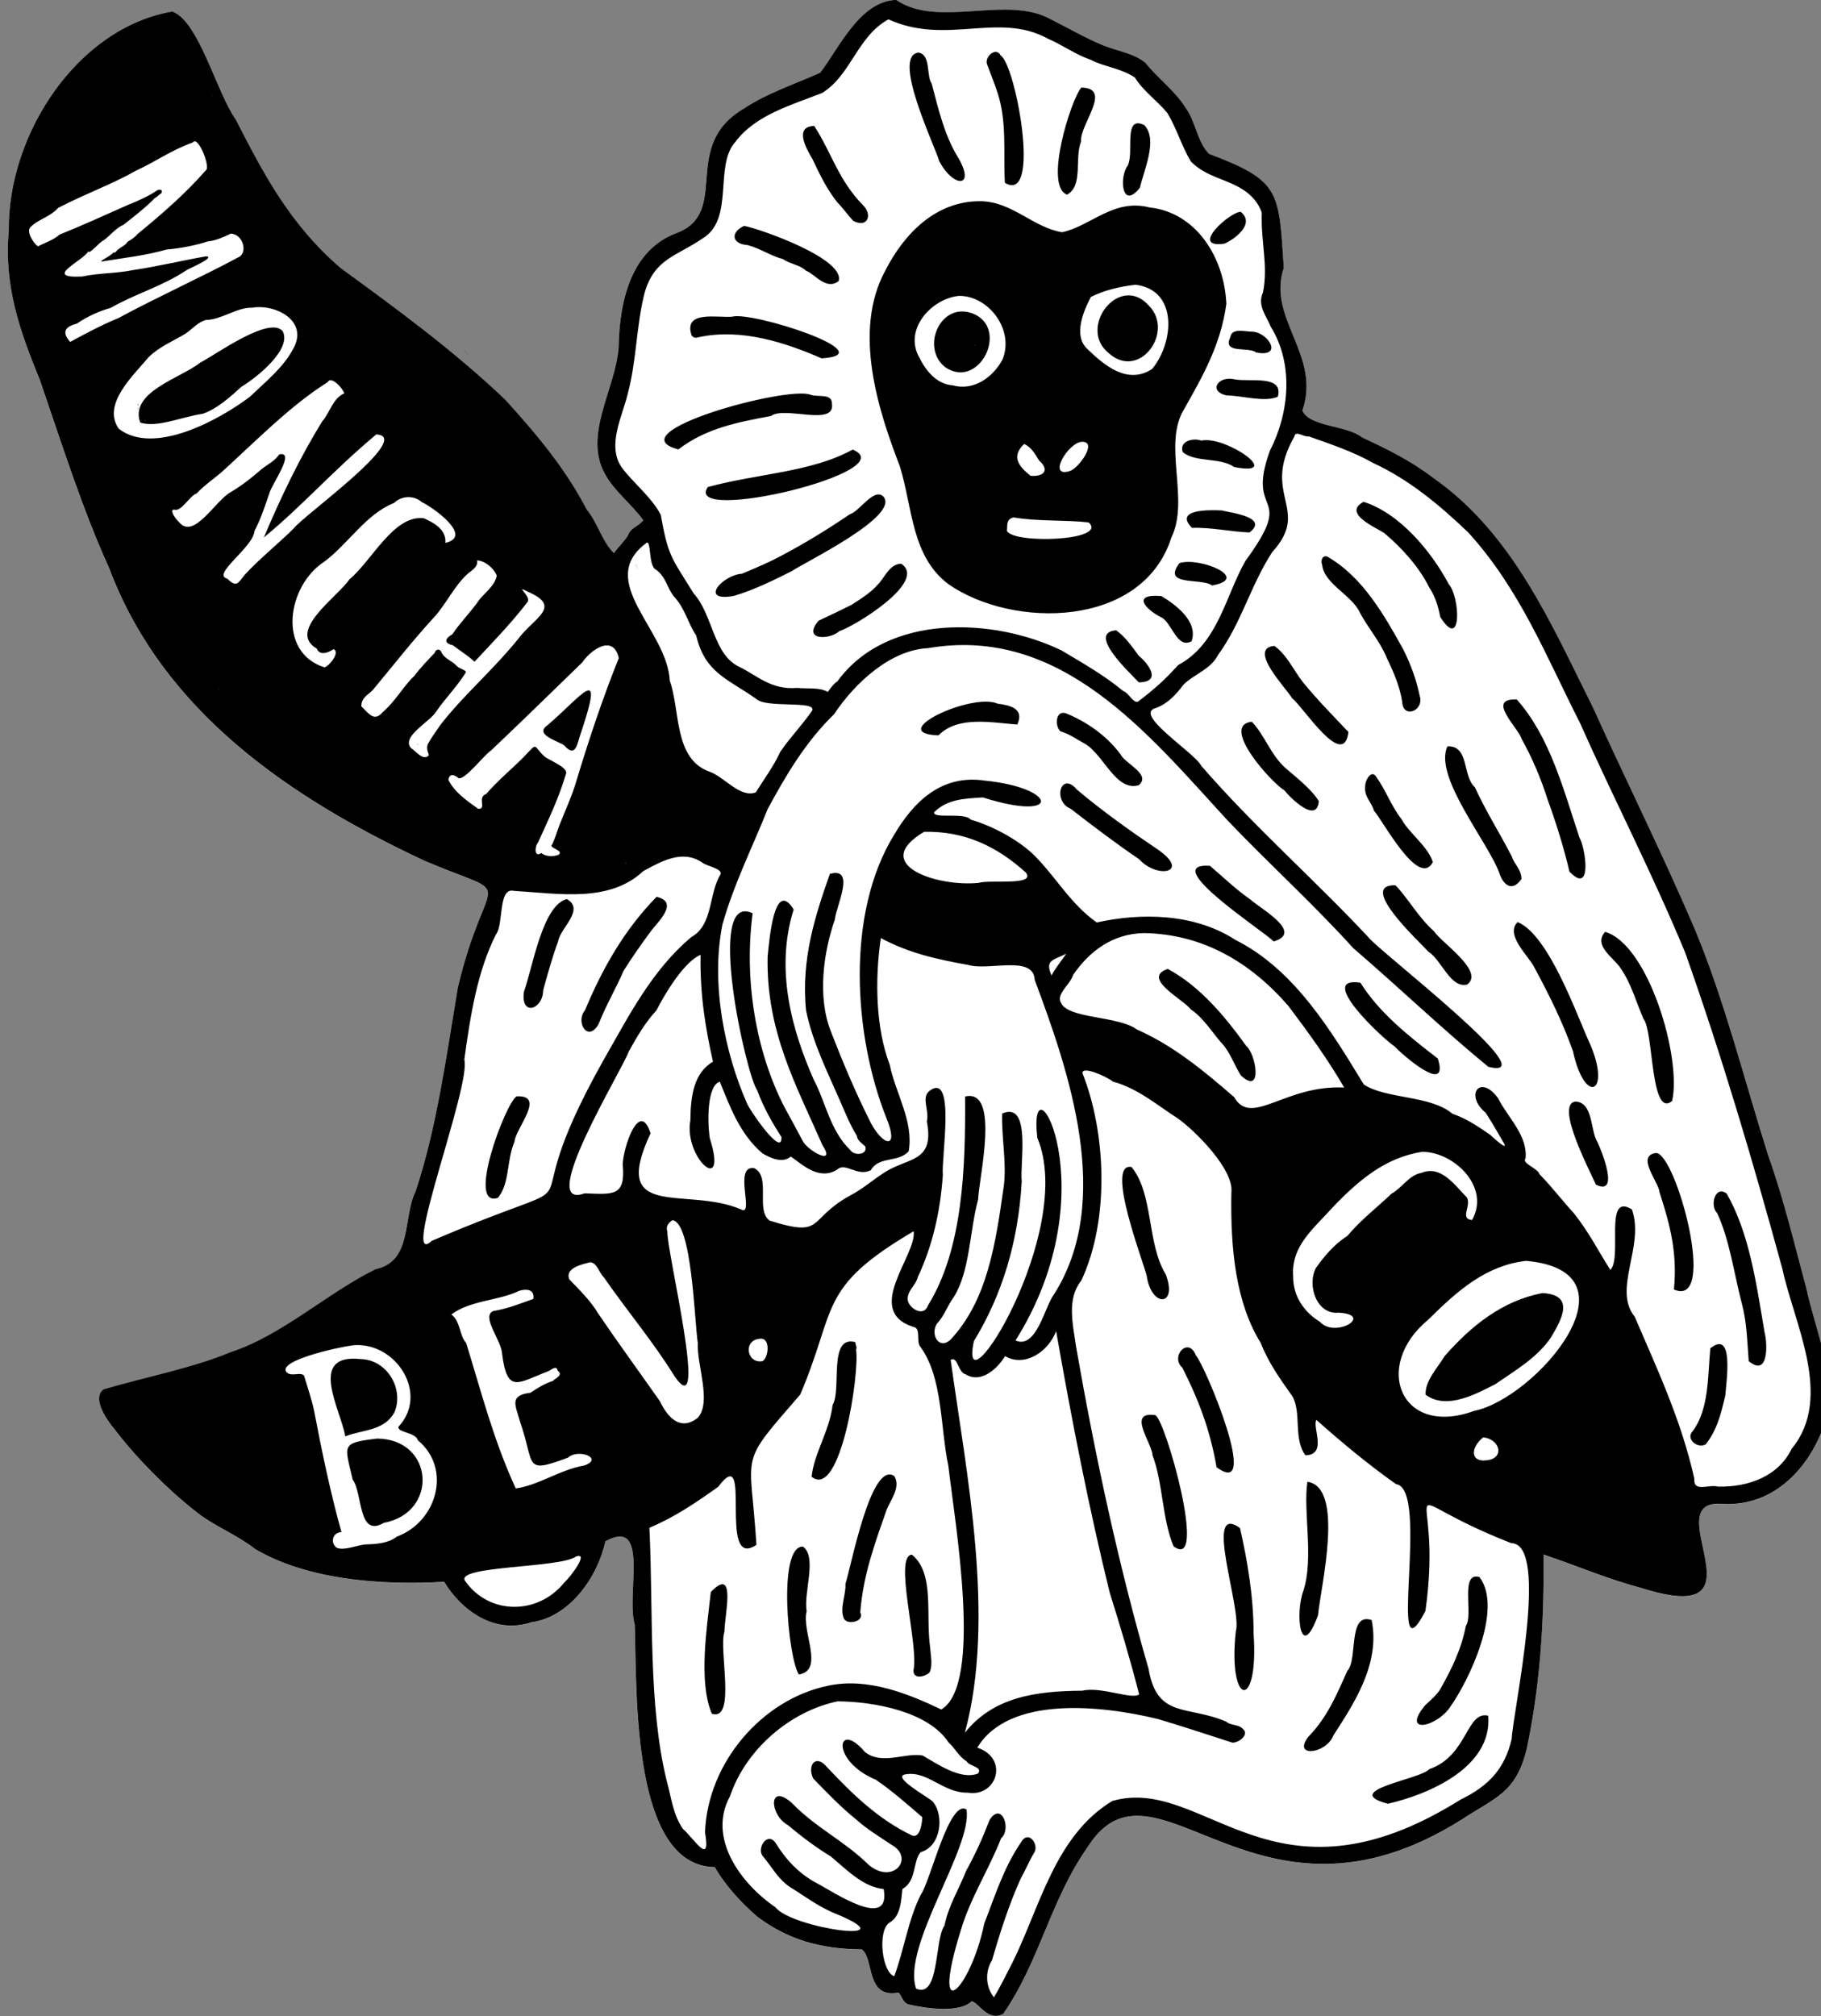 <svg xmlns="http://www.w3.org/2000/svg" id="Ebene_1" viewBox="0 0 699.04 773.71"><rect x="0" y="0" width="699.04" height="773.71" fill="#808080" stroke="none"/><defs><style>.cls-1,.cls-2{fill-rule:evenodd;stroke-width:0px;}.cls-2{fill:#fff;}</style></defs><path class="cls-2" d="M343.98-.02c16.5,11.17,42.55-2.28,59.83,7.68,6.51,3.23,13,7.06,19.81,9.83,6.02,2.37,11.27,2.84,16.05,6.61,4.81,6.03,11.51,10.9,15.44,17.28,3.97,5.39,4.37,12.95,8.98,17.67,27.48,10.37,26.79,14.2,28.72,43.78-6.56,19.43,14.49,33.41,7.14,54.76,2.62,6.27,16.96,5.58,22.89,10.29,9.63,4.47,18.43,8.77,27.11,15.36,30.86,21.54,45.61,56.47,61.52,88.24,13.13,29.06,27.2,57.11,39.55,86.17,11.3,27.44,18.69,57.28,27.88,86.25,5.71,15.85,10.1,34.2,14.51,50.61,3.49,16,10.02,29.62,8.37,47.23-4.45,18.15-18.65,36.73-40.55,35.48-26.59-2.16,19.43,48.46-31.49,32.18-13.07-3.46-24.12-8.36-37.25-12.75.36,26.73-1.49,51.58-6.53,75.04-4.11,16.44-12,18.28-24.58,26.5-79.6,50.48-118.12-30.44-144.08,11.06-14.12,20.18-18.18,43.4-32.18,63.67-5.92,3.18-9.26-4.15-12.13-4.84-4.52,4.7-17.96,2.7-23.89,1.31-2.68-.51-2.85-3.51-4.22-4.61-12.67,2.39-9.24-12.94-14.05-16.59-16.43-.12-28.7-3.98-40.09-12.52-6.44-5.48-12.65-12.51-16.36-19.05-31.77-.45-29.9-65.82-30.72-93-3.45-11.8,5.97-41.44-11.29-32.02-3.02,13.91-13.86,29.1-28.34,31.03-14.17,4.73-26.75-4.37-33.56-15.51-25.12,1.47-53.06-1.02-72.58-12.6-7.26-5.67-16.21-8.93-23.12-14.67-10.98-8.67-22.37-20.2-30.87-31.33-2.84-3.38-8.81-11.88-4.15-15.28,16.4-4.81,33.83-8.06,48.85-14.29,19.77-6.52,36.95-22.66,55.53-31.79,14.32-3.05,10.42-19.76,15.36-29.8,8.1-24.14,11.84-52.05,16.28-78.41,11.1-46.77,23.97-32.89-12.98-48.61-51.08-23.93-100.11-56.87-120.88-112.21-10.37-22.75-18.22-47.77-26.57-72.11C7.8,127.42,1.42,109.91,3.37,88.6,2.91,51.66,29.61,10.66,66.12,4.43c10.22,3.67,16.91,30.95,24.42,41.55,10.14,19.74,20.41,39.88,40.24,56.91,21.41,15.61,42.61,31.03,63.05,50.38,12.95,14.23,23.39,26.92,31.41,42.32,4.12,4.9,6.05,12.64,10.44,16.67,1.49-2.24,4.28-4.71,5.45-6.99,1.14-2.92,4.03-3.21,5.76-5.61-4.22-5.88-10.95-11.05-14.44-17.28-8.93-15.23,3.84-32.93,4.99-49.08.32-18.57,5.15-37.52,22.28-43.85,20.96-7.98,1.12-33.37,25.81-47.77,9.1-6.04,19.78-9.45,29.26-13.75,7.05-8.93,15.08-27.48,29.18-27.96Z"></path><path class="cls-1" d="M693.42,494.49c-4.42-16.41-8.8-34.76-14.51-50.61-9.19-28.96-16.58-58.81-27.88-86.25-12.36-29.06-26.42-57.11-39.55-86.17-15.91-31.77-30.65-66.7-61.52-88.24-8.68-6.58-17.48-10.88-27.11-15.36-5.92-4.72-20.27-4.02-22.89-10.29,7.35-21.34-13.7-35.32-7.14-54.76-1.93-29.58-1.25-33.4-28.72-43.78-4.61-4.72-5.02-12.28-8.98-17.67-3.93-6.38-10.63-11.25-15.44-17.28-4.78-3.77-10.03-4.24-16.05-6.61-6.81-2.77-13.3-6.6-19.81-9.83-17.28-9.96-43.33,3.49-59.83-7.68-14.1.48-22.14,19.02-29.18,27.96-9.48,4.3-20.16,7.7-29.26,13.75-24.69,14.4-4.85,39.79-25.81,47.77-17.12,6.33-21.95,25.28-22.28,43.85-1.15,16.14-13.92,33.84-4.99,49.08,3.49,6.23,10.22,11.4,14.44,17.28-1.73,2.39-4.62,2.69-5.76,5.61-1.18,2.27-3.96,4.75-5.45,6.99-4.39-4.03-6.32-11.76-10.44-16.67-8.02-15.39-18.46-28.09-31.41-42.32-20.44-19.35-41.64-34.77-63.05-50.38-19.84-17.02-30.1-37.17-40.24-56.91-7.52-10.6-14.2-37.88-24.42-41.55C29.61,10.66,2.91,51.66,3.37,88.6c-1.96,21.31,4.42,38.82,11.98,57.37,8.36,24.34,16.21,49.36,26.57,72.11,20.77,55.34,69.8,88.27,120.88,112.21,36.95,15.73,24.08,1.84,12.98,48.61-4.44,26.37-8.18,54.27-16.28,78.41-4.94,10.04-1.04,26.75-15.36,29.8-18.57,9.13-35.76,25.28-55.53,31.79-15.01,6.22-32.45,9.48-48.85,14.29-4.66,3.4,1.31,11.91,4.15,15.28,8.51,11.13,19.89,22.66,30.87,31.33,6.91,5.73,15.86,8.99,23.12,14.67,19.52,11.58,47.45,14.07,72.58,12.6,6.81,11.14,19.39,20.25,33.56,15.51,14.48-1.93,25.32-17.12,28.34-31.03,17.26-9.42,7.84,20.23,11.29,32.02.82,27.18-1.05,92.55,30.72,93,3.7,6.54,9.92,13.57,16.36,19.05,11.39,8.53,23.66,12.39,40.09,12.52,4.81,3.65,1.39,18.98,14.05,16.59,1.38,1.1,1.55,4.1,4.22,4.61,5.93,1.39,19.37,3.39,23.89-1.31,2.88.69,6.21,8.02,12.13,4.84,14-20.27,18.06-43.49,32.18-63.67,25.96-41.5,64.48,39.42,144.08-11.06,12.58-8.22,20.47-10.06,24.58-26.5,5.04-23.45,6.89-48.3,6.53-75.04,13.12,4.39,24.17,9.29,37.25,12.75,50.92,16.28,4.9-34.33,31.49-32.18,21.91,1.24,36.1-17.33,40.55-35.48,1.65-17.61-4.88-31.23-8.37-47.23ZM238.61,179.3c-5.77-8.39.42-19.78,2.38-28.26,3.37-12.46,3.27-26.23,6.45-38.63,3.75-13.18,12.35-14.09,22.12-20.81,12.6-7.44,4.39-27.93,12.75-37.17,7.84-10.46,21.84-14.19,33.41-18.81,11.11-7.03,13.4-21.69,25.34-28.19,22.23,10.09,42.12-2.95,60.98,7.3,5.88,2.56,10.65,6.13,16.82,8.29,5.05,2.65,11.48,3.13,16.82,6.76,3.05,5.07,8.84,9.12,12.44,13.59,3.72,6.16,5.43,12.65,9.06,18.66,6.16,6.08,13.29,6.44,19.97,10.75,3.05,1.89,6.05,5.11,7.22,8.91-.4,11.35,2.54,20.14.46,30.57-2.3,4.91,1.31,9,2.99,13.13,8.86,14.3,7.16,32.97-.31,47.54-9.56,26.16,10.52,15.09-9.45,42.39-7.73,13.66-10.54,31.79-25.81,39.93-4.77,5.33-9.01,9.18-15.05,13.75-1.83,1.7-3.81-3.13-6.07-3.84-7.61-6.27-15.94-10.93-23.58-15.51-25.95-12.6-66.96-14.46-86.09,11.83-1.5.98-2.49,2.46-3.69,4.07-3.25-1.86-7.56-1.14-11.83-1.54-9.73.83-15.12-4.58-21.89-7.98-10.36-4.6-10.21-19.97-17.81-28.34-8.62-13.96-9.73-14.1-12.6-30.18-3.69-6.89-10.4-12.01-15.05-18.2ZM247.9,208.56c2.26-2.38.84,8.86,3.92,10.06,3.91,2.87,4.16,6.88,6.83,10.21,4.44,4.82,5.37,10.3,8.6,15.05,3.35,14.28,11.91,16.54,22.96,24.27,3.69,3.81,23.26.54,21.58,4.53-3.54,5.25-8.68,10.53-12.29,15.9-2.49,5.45-6.04,10.18-9.37,15.52-5.98,2.26-11.93-5.81-17.66-7.91-13.92-4.86-11.26-23.51-15.36-34.94-.92-19.51-28.55-37.99-9.21-52.69ZM240.38,331.29c.02.15-.41.12-.31-.08.12,0,.23-.03.31.08ZM81.55,36.92c-.13-.09-.11-.05-.15-.23.08.07.11.13.15.23ZM26.95,131.23c-3.51-3.99-1.77-5.87,2.61-7.07,4.24-2.85,8.57-4.78,12.9-5.99,9.67-5.53,19.67-8.18,28.95-14.36.89-.68,11.5-5.06,7.76-5.45-9.21,1.62-19.24,4-28.11,5.3-6.91,1.37-12.67,1.04-19.51,2.46-15.7.81.82-6.23,2.38-9.75.08,1.71,4.37-3.62,5.76-4.07,2.34-1.63,4.94-4.94,7.68-5.99,3.86-3.07,8.79-6.82,12.13-10.37.93-.32,1.46-1.29,2.38-1.69.7-1.4-.2-1.63-1.38-1.31-3.27,2.29-7.58,4.19-11.52,5.76-8.3,3.69-18.15,8.16-26.19,11.37-1.96,1.88-5.67,3.17-8.22,4.45-1.61-1-4.67-5.65-2.84-7.37,2.81-2.96,7.53-3.89,10.6-7.37,10.63-5.51,20.77-9.1,29.88-14.28,7.92-3.67,13.3-7.76,21.81-10.83,2.02-2.83,6.8,9.38,5.07,10.6-7.99,9.18-17.42,17.28-26.42,24.65-.79,1.09-2.42,2.17-3.69,2.84-.72,1.36-2.23,1.81-3.3,2.76-.86.28-1.23,1.75-2.15,1.38-1.26,1.71-7.72,4.24-2.92,3.22,8.71-1.42,14.49-1.93,23.5-4.38,4.94-.38,11.34-1.64,15.59-3.07,2.99-.26,6.16-1.69,8.91-3,4.77.15,6.69,7.57,2.76,9.14-13.89,7.48-31.15,15.28-45.93,23.27-6.83,2.86-11.24,5.23-18.51,9.14ZM45.61,164.56c-6.65-9.37,5.65-20.53,11.6-27.65,4.14-3.91,8.8-5.77,13.98-8.83,2.67-1.85,4.86-4.54,7.99-5.3,5.76-.05,11.9-4.92,17.59-4.68,8.98-1.57,22.02,5.08,15.67,15.97-3.64,6.86-10.21,12.18-16.51,18.2-11.84,8.94-36.9,22.67-50.31,12.29ZM84.01,264.4s.28.16.23.23c-.13.02-.15-.15-.23-.23ZM93.99,220.54c-2.71,3.37-3.13,5.03-6.76,1.54-6.18-1.6,9.99-11.96,10.45-18.28,2.48-4.7,4.01-9.56,5.76-14.59.78-3.18,10.24-16.23,3.76-14.82-1.81,2.66-4.42,3.76-6.91,5.76-3.7,3.24-7.16,5.96-11.52,8.6-6.04,3.12-14.41,18.81-20.12,11.52-.91-.65-3.95-4.79-1.77-4.68,2.78.91,5.83-5.26,8.6-6.22,3.39-3.55,6.78-5.66,10.06-8.6,12.65-11.47,26-25.2,40.24-34.1,1.24-2.6,5.76,2.22,6.38,4.3-4.36,1.82-5.57,7.44-8.45,10.75-8.6,13.83-15.91,29.14-22.42,44.55,15.22-12.55,26.56-25.71,43.16-39.55,14.65.77-28.25,31.34-31.72,36.09-5.65,5.66-13.16,11.65-18.74,17.74ZM134.08,222.39c-4.27,6.52-24.08,19.75-12.52,26.5,1.25,2.97,4.49,1.54,6.53.23,2.59,1.28-1.79,6.6-3.53,6.99-18.21-5.71-14.39-31.26-.08-40.55,9.05-6.68,16.07-18.35,26.73-22.5,3.21-3.08,7.93-2.85,10.68-.38,4.21,1.96,20.09,13.18,9.06,15.67.47-4.93-3.98-7.54-8.22-9.45-11.56-1.47-19.97,16.35-28.65,23.5ZM164.65,289.82c-2.12,2.42-4.97-1.5-6.91-2.77-3.79-4.36,7.3-10.07,9.6-13.82,3.67-5.4,8.01-9.58,11.52-15.21.16-.82-2.49-1.38-3.46-2.38-1.89-2.13-4.92-2.81-5.99-5.45-.72-1.46-2.25-.93-2.53.38-2.67,2.78-5.55,5.74-7.83,8.83-4.21,3.92-7.11,9.59-12.13,13.9-3.27,3.79-5.1.79-8.22-2.23-.05-3.33,2.75-4.49,4.38-6.22,7.21-8.64,14.87-18.46,23.12-27.49,4.82-4.98,8.26-12.82,13.67-17.43,1.81-1.34,3.8-2.82,3.23-4.84,2.89-.02,6.53,2.97,7.6,5.84-.74,4.22-5.51,7.15-7.45,10.29-2.7,3.79-6.74,7.9-9.6,12.21-2.82,1.57-3.47,3.36.23,4.22,2.88,2.24,5.49,3.74,8.29,6.3,6.69-7.21,14.05-14.68,20.43-23.04,1.21-2.29-5.48-6.73.15-3.76,13.23,5.77,2.27,9.87-3.76,17.97-10.23,12.59-21.22,21.81-29.88,33.02-1.7,2.51-3.54,4.93-4.84,7.37-.69,1.65-.04,2.94.38,4.3ZM186.62,304.72c-3.62,1.27.42,5.89-3.07,5.68-4.56-3.27-9.11-6.4-11.44-11.14.54-2.7,2.39-1.89,3.92-.61,2.57.69,9.42-8.54,12.52-10.68,12.16-11.49,23.5-22.67,34.94-33.72,3.42-5.03,11.98-10.96,14.05-1.69-6.3,15.62-11.84,32.43-16.28,47.16-1.69,5.76-4.13,10.97-6.45,16.82-1.12,2.86-1.8,5.7-3.15,8.06.36,1.2,4.68,1.87,2.76,3.46-1.96.71-4.83.82-6.6-.69-2.81,1.93-2.6-2.53-1.31-3.99,4.02-8.83,8.01-17.01,10.83-26.65.36-2.46-6.95-5.13-8.37-6.45-4.46-4.12-2.33-5.69-7.83.15-4.07,4.16-9.8,8.86-14.51,14.29ZM152.36,589.72c-3.26,2.51-7.47,2.87-12.13,3-3.01.28-8.21,2.47-10.91,1.3-2.75-1.9-1.58-6.05,1.77-5.99-4.1-14.6-7.48-30.66-10.52-46.62-.81-3.92-2.51-9.05-3.84-13.44-1.35-1.68-5,.65-6.84-1.46-3.4-4.72,23.54-10.27,26.57-10.29,16.01-.64,28.12,18.92,16.51,31.33-.56,2.28,6.56,2.05,7.45,5.22,13.19,10.91,7.23,31.34-8.06,36.94ZM165.72,476.21c-12.39,11.69,15.26-59.72,12.52-69.58,2.38-17.21,4.97-33.71,12.13-48,3.05-3.78.73-18.21,6.91-16.74,17.56,1.08,36.64,4.61,49.69-7.6,6.55-3.52,14.77-8.42,22.43-3.38,1.69,1.53,7.9,2.31,7.22,4.61-4.65,7.42-2.8,19.38-11.14,24.04-15.38,12.86-24.29,30.74-33.56,46.85-40.2,71.25,6.34,38.8-66.2,69.81ZM341.52,408.55c-5.25-13.75-5.8-32.24-3.38-48.54,10.79,5.82,21.66,8.18,33.41,10.29,8.12,2.43,25.21-3.97,25.65,5.76,13.09,35.06,30.34,84.63,7.38,120.73-3.51,4.54-6.7,21.19-14.75,17.66,36.55-58.14,4.41-112.13,8.37-77.8,15.14,36.14-30.78,108.26-24.34,78.03,10.96-17.92,17.07-38.36,18.36-61.29-.8-6.59,3.82-31-7.53-26.03-.24,9.37,1.74,18.6.69,27.49-3.17,22.38-6.3,44.18-20.58,59.37-4.58,4.04-7.79-2.43-5.07-6.3,2.96-3.21,3.77-6.54,6.45-10.21,6.24-10.05,5.97-25.16,9.29-37.33.23-7.88,8.67-42.83-5-39.55.18,27.1-.77,58.45-14.21,80.1-1.52,4.62-7.02,1.46-7.76-1.77-.56-3.67,3.08-5.78,3.84-9.06,5.53-11.8,8.63-24.84,9.6-39.25-.68-6.15,5.05-39.71-5.07-32.25-3.39,2.54-.02,7.56-1.08,11.75,3.12,16.19-7.53,13.67-16.66,19.89-4.46,2.86-8.16,6.23-12.98,8.68-16.49,9.16-9.36,16.23-30.72,9.52-5.55-4.1.68-16.88-5.91-20.12-8.21-1.28.32,18.74-5.07,15.82-20.91-9.04-50.62,4.71-34.71-29.19-4.25-13.37-10.65,5.68-10.68,12.06,1.13,12.38-3.76,11.31-14.67,10.98-18.97,6.93,14.72-47.72,16.98-54.45,2.98-5.35,6.2-11.02,10.6-15.74,3.43-6.74,10.79-18.82,16.97-21.35-.31,15.2,1.92,28.4,4.76,41.01-7.4,4.33-8.58,13.18-8.68,22.43-2.65,14.53,14.63,29.55,7.45,6.91-.95-6.31-1.08-20.15,3.84-21.66,3.88,9.37,7.49,19.88,16.36,27.49,2.93,1.72,7.62,4.04,10.91,1.23,4.31,2.95,10.77,9.42,17.82,4.99,3.12-2.96,7.77,2.92,12.9.23,3.3-5.54,10.3-2.69,14.52-7.22,2.03-11.44-5.11-22.39-7.3-33.33ZM354.73,319.23c15.79-.35,28.24,5.79,39.09,15.67,3.89,5.17-13.84,2.58-18.13,3.92-15.74,1.65-42.15-6.94-20.97-19.58ZM563.09,459.55c-4.91-5.05-9.98-12.41-17.36-9.45-4.9.88-7.43,5.73-11.52,7.99-5.74,5.42-11.74,10.01-16.97,16.2-5.05,3.26-8.79,7.69-12.06,12.29-3.53,6.52.16,17.99,8.6,17.2,13.96.73-1.21,10.1-7.14,3.46-5.73-3.46-10.32-9.58-10.22-17.36-.91-11.77,8.08-18.54,15.21-26.57,10.01-10.46,20.34-19.16,34.41-21.27,12.27.11,26.16,13.59,19.05,26.19-4.89-.49-.15-5.47-2-8.68ZM473.77,421.07c-11.78-10.24-23.52-19.9-37.33-25.96-7.04-5.3-26.47-4.04-29.18-10.29-1.91-3.37,3.62-7.01,4.69-10.67,6.33-9.2,15.2-15.8,27.11-16.05,22.78.32,41.11,11.38,55.45,27.88,7.8,10.31,15.21,20.57,21.5,31.41-22.69-1.19-35.61,15.3-42.24,3.68ZM403.65,374.38c-2.6-6.1.67-5.81,5.68-8.37-1.35,2.01-4.39,5.78-5.68,8.37ZM364.95,521.91c2.75-1.62,2.76,4.88,5.76,5.53,5.9,3.63,12.13-2.12,15.13-6.99,7.35,4.37,16.55-1.49,19.58-9.6,5.95,33.93,12.61,68.07,20.58,100.38,4.08,12.97,7.84,25.57,11.29,39.02-2.56,2.22-14.53-3.09-21.81-1.39-18.46.1-34.33,2.66-45.09,16.13,11.92-44.01.64-99.13-5.45-143.08ZM292.75,522.37c-6.12,1.18-7.7-8.2-.92-8.6,4-.41,3.28,7.12.92,8.6ZM216.64,607.31c-10,12.49-28.89,12.69-38.17-.69-3.44-5.74,36.57-4.85,42.55-9.21,5.47-2.08-2.25,8.07-4.38,9.91ZM224.09,562.46c-9.31,1.66-17.4,7.61-26.11,8.76-8.48-18.42-12.99-36.25-19.04-55.83-2.68-2.94-2.17-8.46-5.68-10.91,7.23-5.5,18.46-5.31,25.96-9.06,2.58-.82,6.13-.79,5.53,3.07-5.2,1.84-9.71,3.72-15.52,4.69-4.56,2.29,3.4,11.31,3.54,16.59,1.95,15.28,6.19,10.87,17.36,6.61,1.16-.24,3.47-2.84,3.92-.38,2.42,1.78-1,2.99-1.84,3.99-3.2.99-6.02,2.82-8.6,4.53-8.39,1.03-5.66,4.84-3.92,11.29,5.81,16.51,1.06,20.04,18.36,13.6,3.98-3.65,14.06.4,6.07,3.07ZM229.55,504.01c-2.74-4.75-7.24-9.09-10.98-12.98-1.87-4.37,4.92-5.87,8.07-6.61,2.7.38,3.33,4.08,5.15,5.76,8.81,12.77,18.98,24.74,27.26,38.17,13.4,19.21-3.37-49.07-2.84-55.68-.76-1.9.38-3.43,1.92-4.38,7.55.78,8.47,39.37,9.76,47.23-.51,8,5.46,22.74-.08,28.64-6.8,5.29-11.65-.45-14.52-6.45-7.99-11.38-16.2-22.6-23.73-33.72ZM262.19,701.93c-3.89-5.6-4.48-12.11-6.22-18.36-7.23-29.17-5.11-64.92-6.68-97.23,9.85-4.17,17.82-9.62,26.42-15.74,13.69-18.3-.57,32.63,14.67,22.27-2.3-36.91-7.35-29.79,16.82-57.68,14.27-33.48,6.49-40.83,43.54-62.67,1.27,9.18-19.46,30.49-.15,36.71,3.17.47.96,5.55,2.69,7.6,8.68,11.79,7.63,30.89,10.75,45.62,2.61,22.36,13.35,84.1-2.69,93.62-12.25-5.85-28.1-12.42-43.39-9.14-25.15,5.14-46.31,29.31-47.31,56.3,2.29,13.23-4,2.63-8.45-1.31ZM313.41,722.66c-6.67-3.6-11.67-8.86-15.67-15.36-3.1-4.57-7.44,2.05-4.91,5.07,3.22,3.68,5.68,8.64,10.29,11.75,5.84,3.58,11.2,7.79,17.82,10.37,28.51,11.85-16.94,5.67-23.27-2.53-13.2-8.98-26.27-26.52-17.43-42.62,6.02-17.92,23.07-32.63,41.32-36.4,14.05.08,34.84,3.96,42.55,15.74,2.42,2.11,3.94,5.47,6.91,7.22.97,1.98,6.51,2.22,4.38,4.76-6.75,2.58-15.64-3.76-21.2-6.92-6.49-1.29-15.69,3.85-22.19-1.38-10.66-12.61-13.54,3.24,4.22,10.68,5.84,3.92,12.56,9.82,17.82,14.36-.06,2.01-.82,8.57-4.15,6.91-12.57-6-22.72-15.76-32.49-26.19-4.34-5.19-7.65-.5-5.22,4.45,5.43,5.56,10.19,10.61,16.59,15.82,4.22,3.75,8.91,6.54,13.44,9.6,9.04,4.95.75,15.56-8.68,7.76-9.54-9.39-20.13-14.08-29.57-23.81-9.1-8.03-8.67,4.61-1.46,8.53,5.85,4.92,10.88,8.61,16.51,12.06,6.23,5.26,12.45,11.69,20.2,12.44,2.92,16.35-19.63.85-25.8-2.31ZM580.29,667.44c-2.66,11.23-8.63,17.89-19.58,23.19-72.16,45.26-98.26-9.58-133.71.54-22.02,13.31-27.77,40.71-38.32,61.98-2.34,4.48-4.7,9.43-7.14,13.36-3.25-4.02-3.43-9.94-.69-14.29,2.99-10.45,6.65-21.75,10.98-31.26,1.91-3.39,3.3-6.9,5.38-10.29,1.45-3.34-2.56-8.15-5.07-3.92-6.86,9.96-10.15,20.81-14.29,31.41-5.24,25.57-21.11,41.12-8.91,2.3,3.58-12.03,10.75-23.21,15.36-34.95,4.13-3.59.15-14.37-4.45-6.99-2.73,7.08-5.29,12.75-8.99,19.51-2.67,6.86-6.86,13.52-8.29,20.97-3.91,5.28-1.78,28.12-10.91,24.19-5.57-16.4,21.78-54.11,19.35-68.74-6.6-4.23-13.97,27.89-17.51,32.64-4.79,9.31-6.6,21.79-10.22,31.33-4.65-1.41-6.54-17.2-1.92-20.51,4.45-2.35,4.57-8.71,5.07-12.98,5.39-2.87,3.92-10.53,6.99-14.13,7.67-2.02,9.27-13.9,4.61-19.43-1.93-1.83-16.35-9.68-10.21-10.45,8.35-1.33,14.3,7.28,23.73,7.07,11.13,1.81,15.9-13.21,3.61-17.28,12.11-20.05,47.62-16.28,69.35-10.98,9.31,2.74,18.99,5.99,28.57,9.06,2.41.12,6.71-3.09,3.99-5.3-1.65-1.8-4.63-1.21-6.37-2.76-14.79-6.39-26.52-.99-29.8-20.28-11.41-39.46-20.34-80.85-27.8-123.49-1.36-9.27-3.59-18.6,1.99-25.5,10.96-23.44,9.47-56.87.46-79.56-.3-3.07,9.4,1.32,11.75,3.23,9.45,2.54,16.89,9.01,24.88,14.13,6.91,4.92,21.65,19.78,20.51,28.42-.37,21.55,1.62,42.11,11.29,57.75,2.94,7.54,7.36,13.71,12.14,20.43,3.59,6.36.28,16.23,4.99,22.66,8.55-.2,2.56-10.76,4.22-13.59,9.81,8.73,20.3,17.4,30.57,24.65,13.34,1.71-3.86,77.66,11.29,48.69,7.42-52.91-16.75-45.51,32.95-26.04,14.89.2.78,63.84.15,75.19ZM569.39,551.63c5.85.6,8.11,6.89,2.84,8.52-8.15,1.96-7.94-4.59-2.84-8.52ZM565.85,541.49c-28.13,10.24-39.13-17.22-17.59-35.02,11.56-11.46,22.37-20.86,37.63-22.58,45.44,4.16,3.6,52.82-20.04,57.6ZM687.81,555.93c-5,10.57-16.57,14.88-28.34,14.59-3.43-.99-9.55,2.43-9.06-3.07-5.04-22.47-14.21-41.91-22.88-62.13-8.59-10.55,3.94-27.13-1.08-41.17-10.92-6.82-3.51,18.65-8.29,23.2-4.71-7.42-8.24-14.54-14.05-21.81-4.28-4.63-8.31-9.99-13.13-14.9-.71-2.37-6.89-4.09-5.37-6.07.94-8.69-6.81-15.71-10.6-23.19-6.85-9.31-12.93-1.14-4.69,5.68,2.63,4.05,4.9,8.07,7.22,12.06.91,2.37-4.41-2.65-5.61-3.69-4.75-3.26-8.93-6.11-14.36-7.99-8.48-7.16-25.29-5.56-34.02-11.21-12.53-20.58-26.63-44.14-49.31-55.52-15.68-10.2-36.17-10.48-53.22-6.68-9.57-6.78-15.1-16.38-22.35-24.04-6.12-6.99-17.61-13.04-26.04-15.43-2.3-2.96-14.48-.14-14.05-2.84,5.05-4.96,11.27-5.24,18.74-5.68,30.25,9.62,28.88-3.64.77-6.45-17.16-2.57-27.74,8.75-34.87,20.81-18.66,30.29-15.52,77.19-2.92,108.75,4.89,11.88-1.04,10.95-5.91,2-5.84-11.59-10.61-22.84-15.44-35.33-5.22-13.15-2.89-30.27,1.54-42.93.25-4.56,8.31-20.41-1.92-17.51-5.52,15.72-11.14,32.58-9.14,52.45,2.61,12.52,8.2,23.51,12.9,34.33,2.06,4.72,3.96,9.53,6.61,13.75.15,1.74,1.9,2.84,3.23,4.07.99,3.28-4.27,3.73-5.76,1.38-7.75-7.39-9.46-18.44-13.98-26.88-8.45-19.09-14.99-42.45-7.76-65.44-7.44-12.03-9.32,11.51-9.99,17.97-.66,28.71,10.98,49.52,21.05,72.5,5.43,8.2-5.63,2.23-7.61-1.69-2.54-4.71-4.78-8.98-7.22-13.36-10.58-20.79-15.41-47.98-11.98-73.96-18.43-8.84-2.41,62.44,1.77,67.97,2.38,6.48,5.64,12.24,9.29,17.89.45,8.44-12.87-11.3-13.36-13.21-8.25-18.8-13.91-45.42-9.29-68.35,4.49-15.85,11.54-29.69,17.36-44.31,6.96-12.85,14.51-25.73,25.5-36.4,8.01-12.05,21.64-24.64,36.02-25.34,50.93-8.77,84.18,32.49,114.89,65.97,16.42,17.18,33.09,32.26,48.38,49.15,17.51,15.05,34.69,31.5,51.84,45.54,23.69,5.94-42.14-44.47-46.08-49.77-20.44-21.9-43.55-42.08-64.05-65.66-2.49-5.13-26.57-19.97-17.43-22.27,4.6-1.73,7.74-5.21,10.52-8.91,4.17-4.16,10.46-5.86,13.29-11.44,8.87-12.08,12.59-26.88,20.81-39.48,15.06-16.54-4.41-21.77,8.45-44.24.52-2.73,3.22.13,5.61-.15,8.43,2.99,16.89,5.78,24.73,10.22,13.32,6.15,24.82,15.53,36.4,26.57,20.1,22.11,30.09,47.96,42.85,72.96,13.17,29.59,27.35,56.77,40.48,88.32,14.25,40.26,25.78,79.34,37.32,121.42,4.37,20.7,19.78,49.3,3.61,68.97ZM382.99,35.76c3.68,11.33,2.09,23.7,2.77,34.41,14.19,8.41,4.04-45.55-1.61-48.85-1.67-3.47-6.13.23-5.3,3.23,1.45,3.74,2.95,7.61,4.14,11.21ZM367.17,59.42c-4.81-8.3-6.96-17.65-9.52-27.34-2.14-3-.21-11.12-5.07-11.9-10.42,1.2,6.23,35.61,7.99,41.7,5.66,10.68,14.61,10.27,6.6-2.46ZM409.64,74.7c6.33-3.53,2.71-13.93,5.38-20.43-.71-6.37,12.34-20.47.07-20.66-3.92,4.47-14.5,37.88-5.45,41.09ZM437.6,72.01c1.39-6.4,7.1-18.54,1.61-24.04-8.18-3.84-3.74,10.51-6.3,15.59-3.37,4.39-2.3,17.36,4.69,8.45ZM321.32,77.54c2.38,2.42,4.15,5.04,6.22,7.22,5.62,2.93,7.48-2.47,3.69-6.07-9.42-9.63-11.98-20.03-18.66-30.34-8.06.18-2.79,9.2-.69,12.67,2.75,5.88,5.49,11.52,9.45,16.51ZM364.02,224.15c24.68,17.23,74.53,17.02,85.63-17.82,7.18-14.67-3.53-35.85,4.99-49.46,7.02-12.45,13.99-24.52,16.13-40.24-.79-17.84-11.58-35.08-29.49-37.02-13.85-3.53-22.36,7.09-33.56,9.52-11.07-1.82-18.86-11.48-30.87-11.91-17.62-.36-29.86,12.67-36.94,26.5-12.85,23.46-2.49,54.47,5.53,75.26,4.91,15.91,4.41,34.49,18.58,45.16ZM418.78,113.95c5.31-2.67,11.32-3.99,17.13-4.68,16.51,2.09,14.69,22.31,6.37,32.33-9.47,6.18-18.37-1.35-25.04-7.83-5.33-5.19-1.18-14.71,1.54-19.81ZM415.25,169.55c6.34-.2-1.2,10.19-4.53,11.21-8.85,2.85-.82-10.8,4.53-11.21ZM393.13,170.39c2.96,1.31,4.3,4.08,5.76,6.37,4.16,3.58,1.88,6.3-3.3,5.84-4.77-3.85-7.41-7.44-2.46-12.21ZM389.14,198.58c9.04,1.58,19.92.89,28.8,1.92,7.62,7.1-29.06,8.36-31.41,3.22.26-1.84-.45-4.54,2.61-5.15ZM368.02,113.56c11.29-.22,21.53,12.87,16.82,24.42-3.41,6.36-10.65,12.22-19.05,9.91-6.39-.39-10.54-5.94-12.83-10.6-6.19-10.65,4.37-22.57,15.05-23.73ZM470.01,93.52c3.87-1.65,11.97-7.58,6.3-12.21-4.02-.16-20.08,14.16-6.3,12.21ZM286.99,94.06c5.14,1.36,8.46,4.01,13.59,5.38,2.69,1.95,6.33,2.09,8.83,4.45,3.51,1.32,7.71,7.66,12.52,3.99,2.63-8.44-29.37-19.79-36.25-21.2-5.37,2.41-4.82,7.01,1.31,7.37ZM425.62,135.53c11.73,10.6,25.3-8.11,15.51-18.12-11.29-12.94-27.73,8.39-15.51,18.12ZM363.02,141.06c12.71,8.27,23.87-13.77,11.6-20.2-13.08-6.51-21.78,12.5-11.6,20.2ZM374.31,132.46c.05-.26.19.27-.08.15.05-.15-.01-.07.08-.15ZM267.95,129.46c16.66-3.66,33.65,2.08,47.46,8.07,24.59-1.56-26.81-18.24-34.41-15.98-5.71.46-18.31-2.44-15.67,6.68.27,1.24,1.58,1.64,2.61,1.23ZM108.51,127.08c-5.16-5.96-25.53,8.95-31.72,12.13-7.36,5.91-27.18,11.2-22.96,22.96,6.62,2.08,15.55-2.12,24.04-3.38,5.41-1.86,10.35-6.3,14.82-10.37,5.65-3.38,19.49-14.31,15.82-21.35ZM55.67,161.18c.15.05.07-.01.15.08-.12.05-.17.13-.15-.08ZM55.83,161.72c-.13.03-.06-.14-.08-.23.13-.03.06.14.08.23ZM472.31,129.38c-3.24,6.64,7.09,3.51,9.91,5.91,10.43,1.93,4.84-7.41-1.15-7.99-3.02.05-8.24-1.64-8.76,2.07ZM178.63,135.07s-.41-.44-.46-.46c.08.25.25.45.46.46ZM179.24,135.68s-.36-.37-.38-.38c.07.23.19.38.38.38ZM179.4,135.76c-.12-.05-.17-.13-.15.08.15-.05.07.01.15-.08ZM470.78,151.74c6.03.08,14.6,2.75,19.74.53,2.37-8.57-10.9-5.57-16.51-6.68-6.44-1.54-10.31,4.53-3.23,6.15ZM260.42,172.47c10.53-8.07,22.54-10.41,35.56-12.82,5.23-3.97,25.03,4.34,23.35-4.92.02-3.82-5.58-2.23-8.14-3.23-9.13-3.58-75.18,14.62-50.77,20.97ZM53.06,155.03c-.17.28-.17.53-.15.84,0-.04.37-.94.15-.84ZM52.83,156.88c.09.09,0,.03.15.08.12-.6-.12-.6-.15-.08ZM461.18,169.09c-3.44-1.19-8.62.33-7.14,4.46,5.14,4.08,14.1,1.82,19.74,5.68,19.62,3.87-3.36-12.19-12.59-10.14ZM327.31,172.55c-15.96,8.75-36.29,9.13-55.6,14.36-9.78,14.48,76.11-6.01,55.6-14.36ZM339.06,190.52c-3.59-3.47-9.22,5.89-12.83,6.84-8.56,5.83-17.24,11.14-26.27,15.9-5.04,2.72-9.87,4.69-15.05,6.91-7.74.5-16.78,10.99-3.15,8.52,7.59-2.25,15.27-6.01,22.2-9.52,5.22-3.53,41.82-21.21,35.1-28.65ZM531.37,204.57c7.05,5.93,13.55,13.28,17.28,20.89,2.34,3.49,3.45,7.27,4.22,11.29,8.46,13.46,7.62-7.59,3.3-12.52-6.51-12.22-18.53-27.12-32.72-31.64-8.21,4.4,4.47,9.72,7.91,11.98ZM468.93,195.89c-5.29-.24-18.26-.36-11.37,6.69,7.67-.23,15.08,1.54,22.12,1.76,7.51-5.85-7-7.51-10.75-8.45ZM538.28,269.39c.26,6.58,8.62,3.46,6.68-2.46-1.25-6.11-3.43-11.98-6.22-17.59-7.04-12.69-15.51-27.97-29.34-35.79-1.94-.5-2.49,1.86-1.84,3.23.7,7.27,11.41,11.61,14.44,18.28,2.94,5.62,7.79,11.12,10.29,17.28,2.4,5.04,5.02,10.69,5.99,17.05ZM452.8,216.09c-7.09,9.16,8.73,5.54,12.44,8.61,15.19-2.69-4.55-11.04-12.44-8.61ZM345.9,216.32c-4.55.22-6.33,5.47-8.91,7.99-2.7,3.16-6.66,5.58-10.14,7.83-4.16,2.09-8.51,4.15-12.6,6.07-6.5,7.57,4.11,7.5,7.99,3.99,5.36-1.6,34.28-19.06,23.65-25.88ZM244.14,216.86c.17.01,0-.26-.08-.31-.04.14.05.22.08.31ZM244.22,216.86c0,.07-.03.18.08.15-.05-.15.01-.07-.08-.15ZM244.29,217.01c0,.07-.03.18.08.15-.05-.15.01-.07-.08-.15ZM244.37,217.17c0,.07-.03.18.08.15-.05-.15.01-.07-.08-.15ZM244.45,217.32c0,.07-.03.18.08.15-.05-.15.01-.07-.08-.15ZM244.52,217.47c0,.07-.03.18.08.15-.05-.15.01-.07-.08-.15ZM244.6,217.63c0,.07-.03.18.08.15-.05-.15.01-.07-.08-.15ZM244.75,217.86c0,.07-.03.18.08.15-.05-.15.01-.07-.08-.15ZM244.83,218.01c0,.07-.03.18.08.15-.05-.15.01-.07-.08-.15ZM445.82,228.76c-11.57-.98-6.16,5.1-.08,8.14,4.13,1.93,5.98,12.29,11.67,9.21,2.66-7.49-5.94-13.98-11.6-17.36ZM437.14,251.65c-2.57-3.44-5.03-7.16-8.68-9.75-11.51.91,5.53,16.52,8.68,19.97,8.85-.06,3.97-6.93,0-10.22ZM489.21,247.89c-10.55.87,4.79,16.52,6.84,20.12,3.95,2.88,19.78,27.92,21.58,12.9-5.78-6.05-12.26-12.72-17.43-19.05-3.65-4.66-6.16-10.52-10.98-13.98ZM216.49,285.98c4.67,5.29,5.08-.83,6.53-4.76,9.14-27.25.81-14.57-12.9-2.84-5.02,3.46,3.5,5.79,6.37,7.6ZM594.19,307.1c3.2,8.86,6.09,18.05,8.29,27.42,8.91,9.31,6.16-9.02,3.84-13.06-6.19-18.65-11.41-38.81-24.04-52.99-12.05-.6.56,10.79,1.84,15.13,4.05,7.22,7.49,15.36,10.06,23.5ZM383.07,270.08c-9.96-4.49-43.63,11.4-22.81,12.14,7.49-7.62,20.44-4.89,30.26-4.15,2.93-6.4-3.32-7.46-7.45-7.99ZM416.48,285.44c7.18,4.16,11.91,18.5,20.66,15.9,4.93-4.12-5.18-8.2-6.99-11.83-5.51-7.44-13.4-12.72-21.12-15.82-4-1.07-4.07,5.28-1.92,6.99,3.61,1.07,6.22,3.09,9.37,4.76ZM493.43,294.73c-5.65-5.04-7.96-12.64-12.9-17.74-12.47,1.39,7.88,23.7,12.52,26.34,2.76,3.43,12.51,12.79,13.21,4.15-2.81-4.66-8.73-9.17-12.83-12.75ZM160.2,285.67c.17.25.43.16.15-.08-.09.09,0,.03-.15.08ZM160.5,285.98c.15-.05.07.01.15-.08-.14-.03-.16-.12-.15.08ZM584.06,337.36c-.03-3.73-2.79-5.66-3.69-8.6-4.5-8.81-9.94-17.29-14.21-26.65-4.82-4.23-2.09-16.08-10.52-15.67-5.5,11.52,15.91,37.13,19.97,48.77,1.56,4.62,4.96,7.14,8.45,2.15ZM550.03,330.83c-1.96-6.16-9.19-11.1-12.06-16.51-4.06-5.24-5.81-10.73-9.52-15.97-1.89-3.38-4.37,1.03-4.38,3.23-.57,4.1,2.47,6.26,3.38,9.6,3.04,3.1,17.17,30.11,22.58,19.66ZM444.74,326.22c-10.38-7-21.26-14.69-31.26-23.12-6.33-7.48-9.5,4.46-2.46,7.3,8.77,6.76,17.58,13.49,26.27,19.35,6.89,7.65,19.79,5.18,7.45-3.53ZM479.99,345.19c-5.32-3.63-10.69-8.8-15.51-12.9-20.5-1.39,21.91,25.87,24.42,29.03,11.89-3.49-5.3-12.71-8.91-16.13ZM550.49,357.4c-5.93-5.19-10.11-12.87-14.82-17.66-14.73-.33,9.09,21.54,12.67,25.5,5.05,3.17,8.46,14.23,14.9,12.59,6.79-5.09-10.03-16.12-12.75-20.43ZM229.85,392.88c2.86-7.27,6.65-13.61,9.52-20.28,3.14-5.07,6.75-10.12,10.14-14.75,2.46-3.6,11.68-11.53,2.54-13.67-12.68,12.95-21,28-27.49,43.55-3.82,4.63,1.23,12.63,5.3,5.15ZM217.57,345.04c-9.36,2.45-13.06,26.13-16.44,35.56-1.36,9.63,7.32,6.89,7.37-.54,1.75-6.36,3.57-12.86,5.76-18.82.75-5.03,10.48-12.2,3.3-16.2ZM610.4,400.72c-5.05-10.95-15.73-41.82-27.8-46.85-5.1,4.92,4.51,13.28,6.45,17.51,5.82,10.76,10.71,20.69,14.75,31.95,4.57,21.08,14.79,16.36,6.61-2.61ZM641.89,422.53c3.75-16.65-9.15-60.15-25.73-64.9-4.72,5.32,3.39,9.91,5.91,13.9,4.15,5.91,6.1,13.31,8.83,19.51,3.92,4.6,2.59,38.41,10.99,31.49ZM478.46,401.49c-8.04-11.15-17.64-22.9-30.18-29.64-10.36,3.54,6.02,11.68,8.91,15.59,5.13,3.39,8.6,9.62,12.75,13.98,2.77,3.69,4.1,7.7,6.45,11.37,8.56,7.83,5.66-8.44,2.08-11.29ZM522.23,377.14c-17.32-2.65,8.71,21.54,12.98,24.35,3.25,3.41,21.3,19.24,16.74,4.76-11.04-8.5-22.47-17.53-29.72-29.11ZM198.29,420.76c-4.23,2.57-19.48,43.09-7.14,38.94,4.63-5.64,3.24-14.4,6.37-21.58.24-4.85,12.29-18.02.77-17.36ZM604.71,422.76c-7.87,1.17,5.78,26.91,7.91,31.87,9.39,4.63,2.02-13.43.62-16.28-2.86-4.53-1.54-15.35-8.53-15.59ZM635.74,442.5c-7.92,1.03,1,11.06,1.31,15.05,3.96,12.21,6.94,23.17,5.53,37.33,17.08,7.4.77-52.29-6.84-52.38ZM447.51,489.11c-7.38-12.15-4.58-30.7-13.14-41.24-10.33-1.93,4.76,36.92,5.84,41.85,1.78,12.13,12.02,11.8,7.3-.61ZM662.85,458.09c-4.49-3.42-6.58,4.68-3.69,7.45,4.8,10.25,6.48,23.24,9.6,35.17,1.78,6.82,1.95,13.91,2.53,21.66,7.63,6.32,7.29-6.49,6.07-11.14-3.15-18.64-5.79-37.86-14.52-53.15ZM592.12,496.26c-15.38,2.88-27.51,12.69-37.56,24.19-2.72,4.51-7.61,9.55-7.3,14.82,8.27,6.14,20.15-.74,26.8-4.07,7.28-5.08,15.82-9.93,21.2-17.74,4.18-6.94,9.62-16.55-3.15-17.2ZM328.62,517.91c.51-.66-.23-1.9-.31-2.84-10.49-2.76-5.14,18.21-8.68,24.11-1.19,10.05-7.25,18.79-8.06,27.57,11.11,8.92,18.5-39.86,17.05-48.85ZM656.55,517.45c-1.01,11.03-.51,23.39-6.76,31.8-2.82,2.85,1.71,6.87,4.99,5.07,4.46-5.63,5.95-12.08,7.53-18.82.49-6.17,3.31-25.26-5.76-18.05ZM459.1,520.22c-2.91-7.55-10.03.4-5.22,4.68,5.99,11.82,10.61,23.55,13.13,38.17,17.28,12.89-4.32-38.83-7.91-42.86ZM151.52,541.8c3.57-9.18-3.17-19.98-12.98-20.2-20.67-2.31-7.77,19.28-5.99,29.64,6.85-2.68,15.13-2.03,18.97-9.45ZM443.51,543.11c-11.11-1.67-1.24,10.68-1.08,15.44,3.96,10.13,3.66,24.44,8.07,34.87,13.41,10.09-3.13-48.61-6.99-50.31ZM144.76,552.09c-14.1,1.71-12.46,2.36-9.37,15.74,3.9,5.32,1.95,22.5,11.98,16.59,21.1-3.91,19.26-32.14-2.61-32.33ZM323.93,621.13c1.21,2.7,8.14,1.22,6.3-2.3,1.08-14.34,5.69-26.71,9.98-39.01,1.39-3.89,5.8-9,3.07-13.36-8.96-5.96-16.58,34.93-18.74,41.4.25,4.42-2.31,9.25-.61,13.29ZM505.95,619.9c.98-10.62,10.43-49.16-4.07-51.22-1.72,11.36,2.56,29.1-1.53,41.78-3.3,8.89-1.15,27.9,5.61,9.44ZM476,586.42c-14.4-10.26.98,31.48-1.61,39.71-3.13,28.95,8.94,30.76,6.83.69.03-13.96-2.41-28.12-5.22-40.4ZM309.65,618.37c-1.23-7.44,4.12-20.64-1.38-24.81-9.84-.47-5.78,42.61-1.61,49.08,9.99-1.63.93-16.54,2.99-24.27ZM350.66,641.1c-.04,3.7,4.71,2.25,6.14.77,1.38-2.59.42-6.83.23-9.83-1.74-12.36,1.84-28.32-6.99-35.4-7.11.51,2.79,34.91.61,44.47ZM556.95,654.7c6.59-9.28,20.3-37.16,10.98-49.46-7.66-2.21-2.23,14.63-5.22,18.74-1.76,9.09-5.5,16.56-9.52,23.73-1.16,2.44-4.22,4.96-6.07,6.68-9.58,11.57,4.78,8.43,9.83.31ZM272.86,611c-1.44,13.36-4.86,34.28.39,46.69,9.51,3.06,2.54-24.75,4.84-31.49-.02-5.94,4.8-25.63-5.22-15.21ZM526.53,621.75c-9.24-3.17-5.22,15.27-9.29,19.43-3.96,8.77-7.54,17.72-15.05,25.42-6.16,8.08,7.01,6.54,9.68-.61,7.56-11.75,18.13-27.34,14.67-44.24ZM548.65,678.96c-3.06,3.88-34.58,8.21-15.9,13.29,15.53-3.56,40.19-13.92,38.55-33.79-8.45-2.02-7.86,15.46-22.66,20.51Z"></path></svg>
